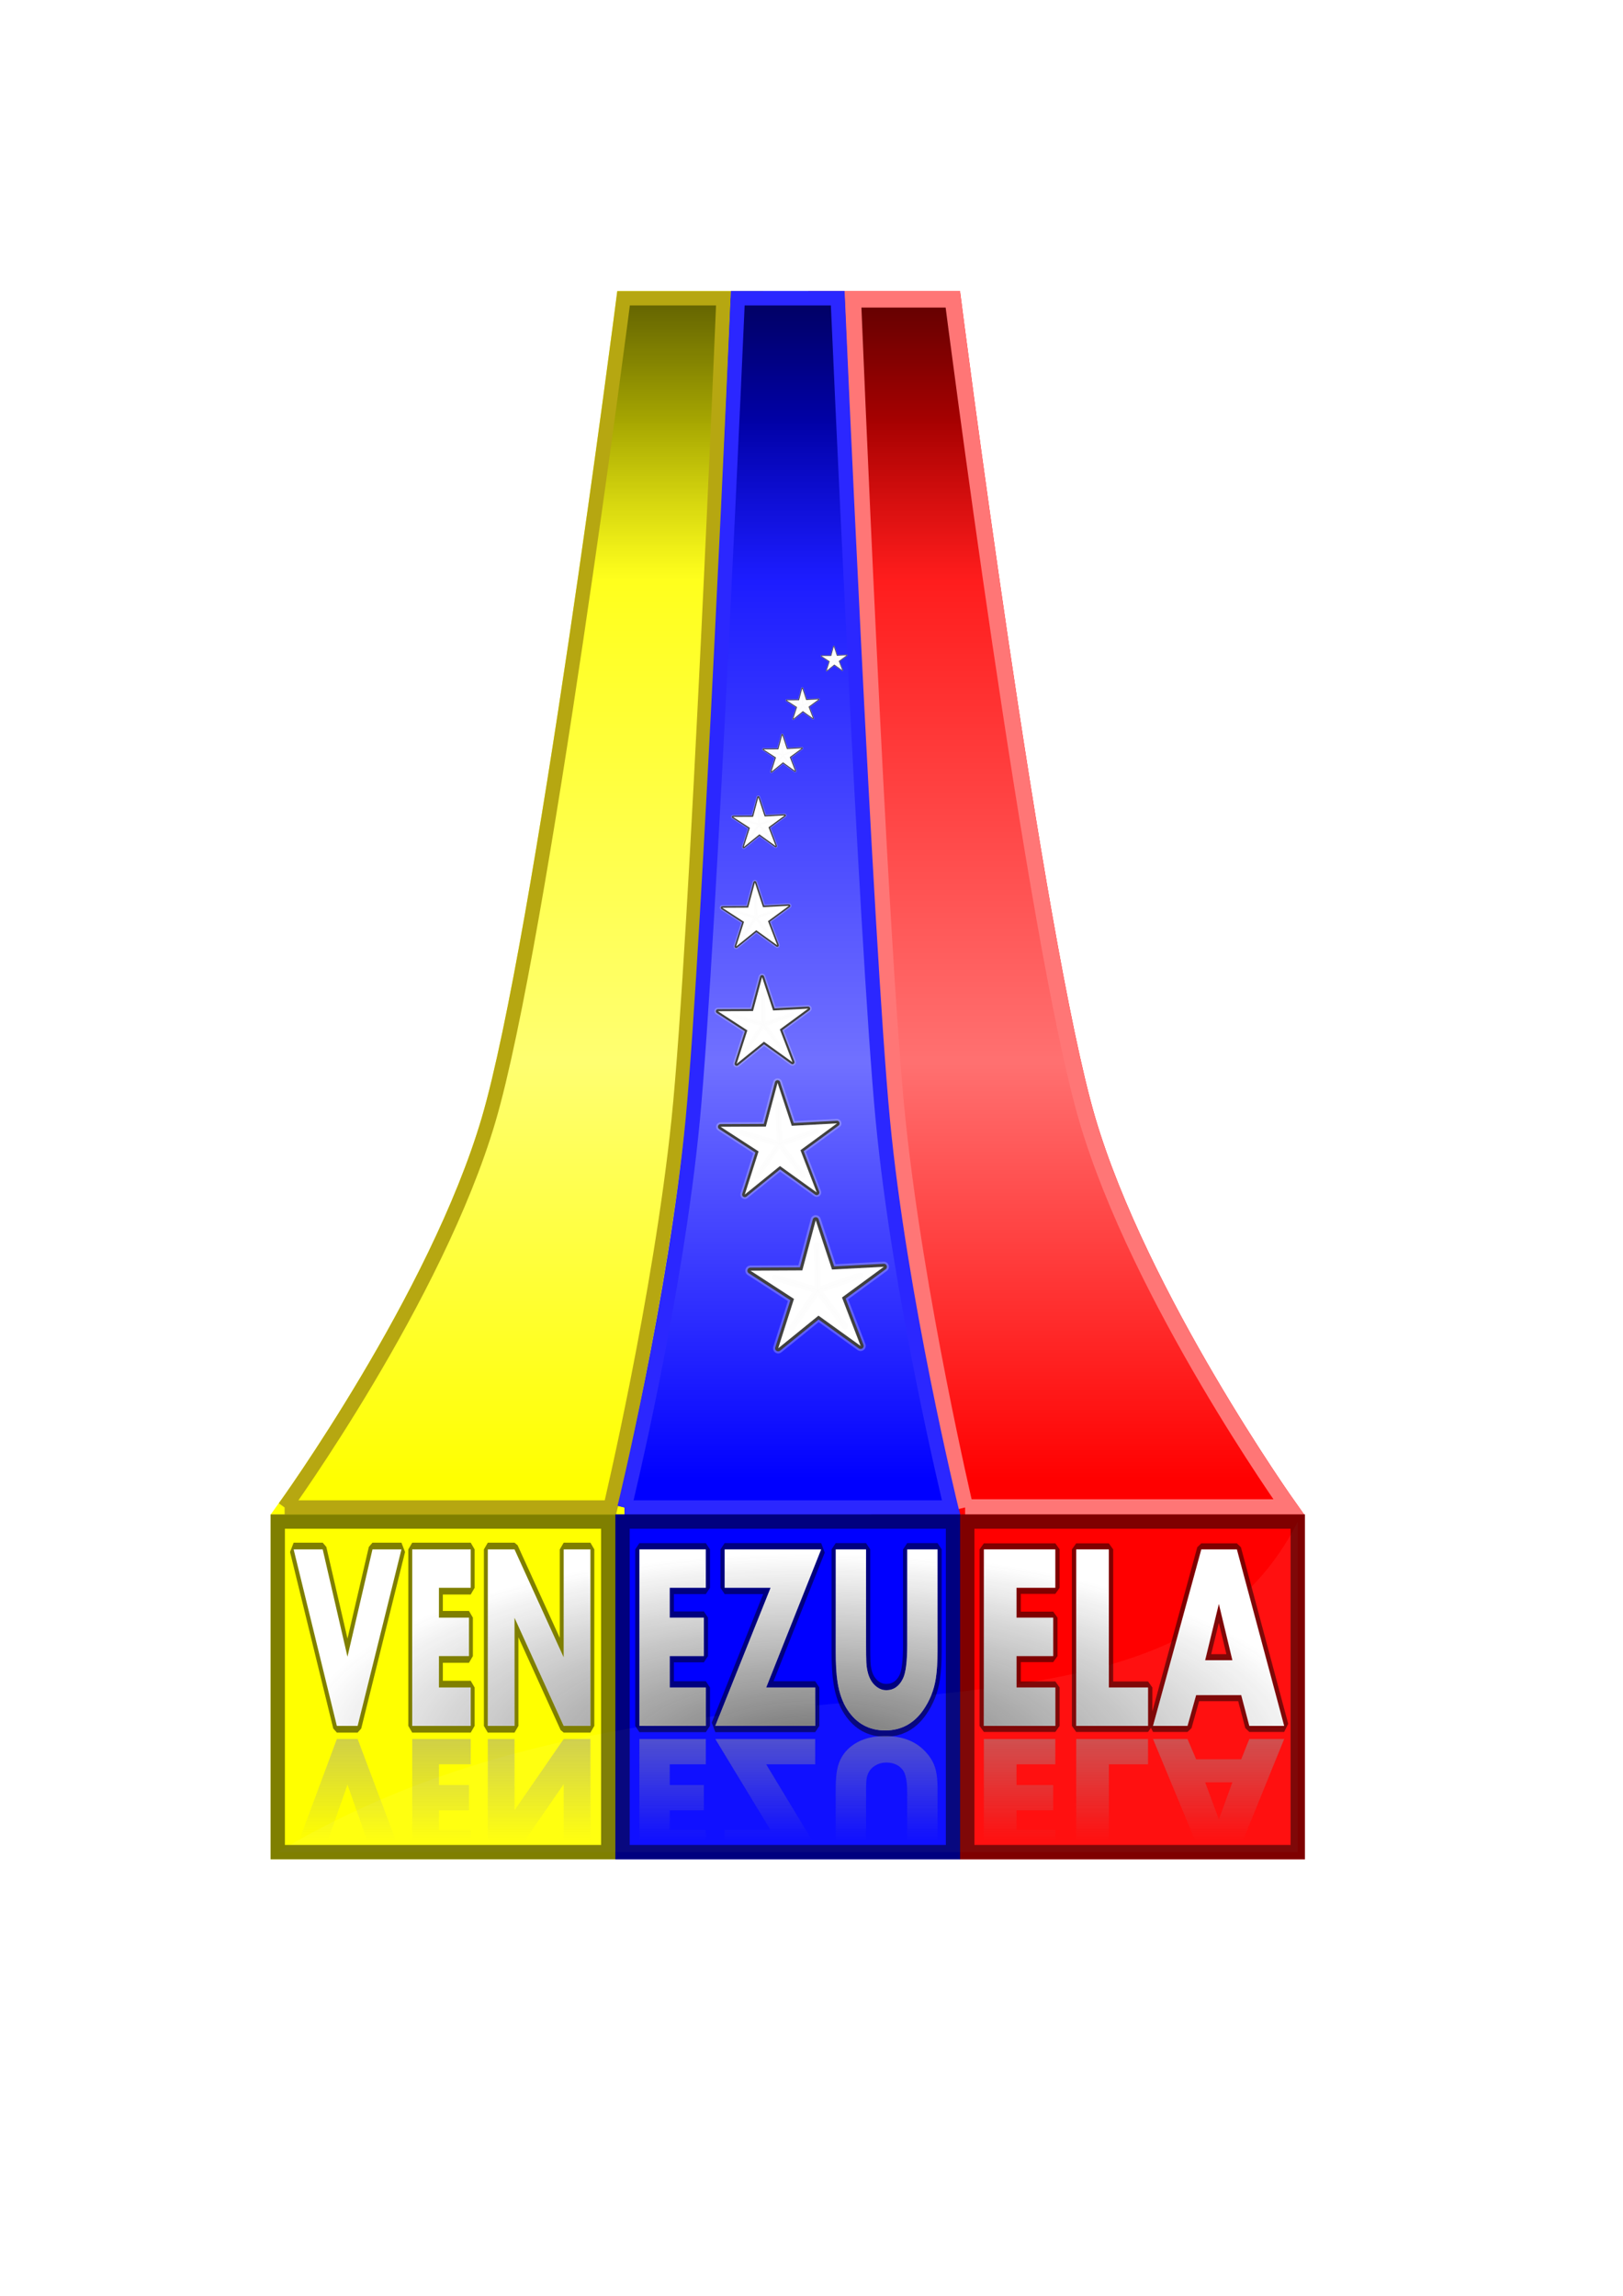 <?xml version="1.0" encoding="UTF-8" standalone="no"?>
<!-- Created with Inkscape (http://www.inkscape.org/) -->

<svg
   xmlns:dc="http://purl.org/dc/elements/1.1/"
   xmlns:cc="http://creativecommons.org/ns#"
   xmlns:rdf="http://www.w3.org/1999/02/22-rdf-syntax-ns#"
   xmlns:svg="http://www.w3.org/2000/svg"
   xmlns="http://www.w3.org/2000/svg"
   xmlns:xlink="http://www.w3.org/1999/xlink"
   xmlns:sodipodi="http://sodipodi.sourceforge.net/DTD/sodipodi-0.dtd"
   xmlns:inkscape="http://www.inkscape.org/namespaces/inkscape"
   width="210mm"
   height="297mm"
   id="svg2"
   version="1.1"
   inkscape:version="0.48.2 r9819"
   sodipodi:docname="0.svg">
  <defs
     id="defs4">
    <linearGradient
       inkscape:collect="always"
       id="linearGradient5883">
      <stop
         style="stop-color:#1a1a1a;stop-opacity:1;"
         offset="0"
         id="stop5885" />
      <stop
         style="stop-color:#1a1a1a;stop-opacity:0;"
         offset="1"
         id="stop5887" />
    </linearGradient>
    <linearGradient
       inkscape:collect="always"
       id="linearGradient5834">
      <stop
         style="stop-color:#000000;stop-opacity:1;"
         offset="0"
         id="stop5836" />
      <stop
         style="stop-color:#000000;stop-opacity:0;"
         offset="1"
         id="stop5838" />
    </linearGradient>
    <linearGradient
       id="linearGradient4233">
      <stop
         style="stop-color:#ffffff;stop-opacity:0.007;"
         offset="0"
         id="stop4235" />
      <stop
         id="stop5675"
         offset="0.604"
         style="stop-color:#ffffff;stop-opacity:1;" />
      <stop
         style="stop-color:#ffffff;stop-opacity:0;"
         offset="1"
         id="stop4237" />
    </linearGradient>
    <linearGradient
       inkscape:collect="always"
       id="linearGradient3957">
      <stop
         style="stop-color:#999999;stop-opacity:1;"
         offset="0"
         id="stop3959" />
      <stop
         style="stop-color:#999999;stop-opacity:0;"
         offset="1"
         id="stop3961" />
    </linearGradient>
    <linearGradient
       inkscape:collect="always"
       id="linearGradient3903">
      <stop
         style="stop-color:#999999;stop-opacity:1;"
         offset="0"
         id="stop3905" />
      <stop
         style="stop-color:#999999;stop-opacity:0;"
         offset="1"
         id="stop3907" />
    </linearGradient>
    <linearGradient
       inkscape:collect="always"
       id="linearGradient3815">
      <stop
         style="stop-color:#ffffff;stop-opacity:1"
         offset="0"
         id="stop3817" />
      <stop
         style="stop-color:#000000;stop-opacity:0;"
         offset="1"
         id="stop3819" />
    </linearGradient>
    <linearGradient
       inkscape:collect="always"
       xlink:href="#linearGradient3815"
       id="linearGradient3823"
       x1="41.261"
       y1="1196.48"
       x2="41.261"
       y2="1135.891"
       gradientUnits="userSpaceOnUse" />
    <linearGradient
       inkscape:collect="always"
       xlink:href="#linearGradient3815"
       id="linearGradient3829"
       gradientUnits="userSpaceOnUse"
       x1="41.261"
       y1="1196.48"
       x2="41.261"
       y2="1135.891" />
    <linearGradient
       inkscape:collect="always"
       xlink:href="#linearGradient3903"
       id="linearGradient3909"
       x1="264.602"
       y1="1068.922"
       x2="264.602"
       y2="1014.651"
       gradientUnits="userSpaceOnUse" />
    <linearGradient
       inkscape:collect="always"
       xlink:href="#linearGradient3903"
       id="linearGradient3911"
       x1="173.254"
       y1="1068.922"
       x2="173.254"
       y2="1014.651"
       gradientUnits="userSpaceOnUse" />
    <linearGradient
       inkscape:collect="always"
       xlink:href="#linearGradient3903"
       id="linearGradient3913"
       x1="97.819"
       y1="1068.922"
       x2="97.819"
       y2="1014.651"
       gradientUnits="userSpaceOnUse" />
    <linearGradient
       inkscape:collect="always"
       xlink:href="#linearGradient3903"
       id="linearGradient3919"
       gradientUnits="userSpaceOnUse"
       x1="264.602"
       y1="1068.922"
       x2="264.602"
       y2="1014.651" />
    <linearGradient
       inkscape:collect="always"
       xlink:href="#linearGradient3903"
       id="linearGradient3925"
       gradientUnits="userSpaceOnUse"
       x1="173.254"
       y1="1068.922"
       x2="173.254"
       y2="1014.651" />
    <linearGradient
       inkscape:collect="always"
       xlink:href="#linearGradient3903"
       id="linearGradient3931"
       gradientUnits="userSpaceOnUse"
       x1="97.819"
       y1="1068.922"
       x2="97.819"
       y2="1014.651" />
    <linearGradient
       inkscape:collect="always"
       xlink:href="#linearGradient3957"
       id="linearGradient3963"
       x1="258.54"
       y1="1065.545"
       x2="258.54"
       y2="1015.415"
       gradientUnits="userSpaceOnUse" />
    <linearGradient
       inkscape:collect="always"
       xlink:href="#linearGradient3957"
       id="linearGradient3965"
       x1="167.917"
       y1="1065.545"
       x2="167.917"
       y2="1015.415"
       gradientUnits="userSpaceOnUse" />
    <linearGradient
       inkscape:collect="always"
       xlink:href="#linearGradient3957"
       id="linearGradient3967"
       x1="92.856"
       y1="1065.545"
       x2="92.856"
       y2="1015.415"
       gradientUnits="userSpaceOnUse" />
    <linearGradient
       inkscape:collect="always"
       xlink:href="#linearGradient4233"
       id="linearGradient4239"
       x1="390.235"
       y1="351.44"
       x2="390.235"
       y2="870.865"
       gradientUnits="userSpaceOnUse"
       gradientTransform="translate(-6,-146)" />
    <filter
       inkscape:collect="always"
       id="filter5714">
      <feGaussianBlur
         inkscape:collect="always"
         stdDeviation="2.323"
         id="feGaussianBlur5716" />
    </filter>
    <filter
       inkscape:collect="always"
       id="filter5722"
       x="-0.118"
       width="1.235"
       y="-0.122"
       height="1.245">
      <feGaussianBlur
         inkscape:collect="always"
         stdDeviation="7.277"
         id="feGaussianBlur5724" />
    </filter>
    <linearGradient
       inkscape:collect="always"
       xlink:href="#linearGradient5834"
       id="linearGradient5840"
       x1="387.898"
       y1="207.958"
       x2="387.898"
       y2="429.42"
       gradientUnits="userSpaceOnUse"
       gradientTransform="translate(-6,-146)" />
    <filter
       inkscape:collect="always"
       id="filter5855">
      <feGaussianBlur
         inkscape:collect="always"
         stdDeviation="3.302"
         id="feGaussianBlur5857" />
    </filter>
    <radialGradient
       inkscape:collect="always"
       xlink:href="#linearGradient5883"
       id="radialGradient5889"
       cx="295.036"
       cy="1188.577"
       fx="295.036"
       fy="1188.577"
       r="38.496"
       gradientTransform="matrix(0.013,-0.773,3.481,0.02,-3867.933,1246.35)"
       gradientUnits="userSpaceOnUse" />
    <radialGradient
       inkscape:collect="always"
       xlink:href="#linearGradient5883"
       id="radialGradient5891"
       cx="200.146"
       cy="1165.628"
       fx="200.146"
       fy="1165.628"
       r="34.053"
       gradientTransform="matrix(0.013,-0.874,3.465,0.023,-3859.982,1190.537)"
       gradientUnits="userSpaceOnUse" />
    <radialGradient
       inkscape:collect="always"
       xlink:href="#linearGradient5883"
       id="radialGradient5893"
       cx="122.957"
       cy="1160.546"
       fx="122.957"
       fy="1160.546"
       r="31.885"
       gradientTransform="matrix(0.013,-0.933,3.44,0.024,-3888.996,1128.715)"
       gradientUnits="userSpaceOnUse" />
    <radialGradient
       inkscape:collect="always"
       xlink:href="#linearGradient5883"
       id="radialGradient3126"
       gradientUnits="userSpaceOnUse"
       gradientTransform="matrix(0.013,-0.933,3.44,0.024,-3888.996,1128.715)"
       cx="122.957"
       cy="1160.546"
       fx="122.957"
       fy="1160.546"
       r="31.885" />
    <radialGradient
       inkscape:collect="always"
       xlink:href="#linearGradient5883"
       id="radialGradient3128"
       gradientUnits="userSpaceOnUse"
       gradientTransform="matrix(0.013,-0.933,3.44,0.024,-3888.996,1128.715)"
       cx="122.957"
       cy="1160.546"
       fx="122.957"
       fy="1160.546"
       r="31.885" />
    <radialGradient
       inkscape:collect="always"
       xlink:href="#linearGradient5883"
       id="radialGradient3130"
       gradientUnits="userSpaceOnUse"
       gradientTransform="matrix(0.013,-0.933,3.44,0.024,-3888.996,1128.715)"
       cx="122.957"
       cy="1160.546"
       fx="122.957"
       fy="1160.546"
       r="31.885" />
    <radialGradient
       inkscape:collect="always"
       xlink:href="#linearGradient5883"
       id="radialGradient3132"
       gradientUnits="userSpaceOnUse"
       gradientTransform="matrix(0.013,-0.874,3.465,0.023,-3859.982,1190.537)"
       cx="200.146"
       cy="1165.628"
       fx="200.146"
       fy="1165.628"
       r="34.053" />
    <radialGradient
       inkscape:collect="always"
       xlink:href="#linearGradient5883"
       id="radialGradient3134"
       gradientUnits="userSpaceOnUse"
       gradientTransform="matrix(0.013,-0.874,3.465,0.023,-3859.982,1190.537)"
       cx="200.146"
       cy="1165.628"
       fx="200.146"
       fy="1165.628"
       r="34.053" />
    <radialGradient
       inkscape:collect="always"
       xlink:href="#linearGradient5883"
       id="radialGradient3136"
       gradientUnits="userSpaceOnUse"
       gradientTransform="matrix(0.013,-0.874,3.465,0.023,-3859.982,1190.537)"
       cx="200.146"
       cy="1165.628"
       fx="200.146"
       fy="1165.628"
       r="34.053" />
    <radialGradient
       inkscape:collect="always"
       xlink:href="#linearGradient5883"
       id="radialGradient3138"
       gradientUnits="userSpaceOnUse"
       gradientTransform="matrix(0.013,-0.773,3.481,0.02,-3867.933,1246.35)"
       cx="295.036"
       cy="1188.577"
       fx="295.036"
       fy="1188.577"
       r="38.496" />
    <radialGradient
       inkscape:collect="always"
       xlink:href="#linearGradient5883"
       id="radialGradient3140"
       gradientUnits="userSpaceOnUse"
       gradientTransform="matrix(0.013,-0.773,3.481,0.02,-3867.933,1246.35)"
       cx="295.036"
       cy="1188.577"
       fx="295.036"
       fy="1188.577"
       r="38.496" />
    <radialGradient
       inkscape:collect="always"
       xlink:href="#linearGradient5883"
       id="radialGradient3142"
       gradientUnits="userSpaceOnUse"
       gradientTransform="matrix(0.013,-0.773,3.481,0.02,-3867.933,1246.35)"
       cx="295.036"
       cy="1188.577"
       fx="295.036"
       fy="1188.577"
       r="38.496" />
    <linearGradient
       inkscape:collect="always"
       xlink:href="#linearGradient3957"
       id="linearGradient3144"
       gradientUnits="userSpaceOnUse"
       x1="92.856"
       y1="1065.545"
       x2="92.856"
       y2="1015.415" />
    <linearGradient
       inkscape:collect="always"
       xlink:href="#linearGradient3957"
       id="linearGradient3146"
       gradientUnits="userSpaceOnUse"
       x1="92.856"
       y1="1065.545"
       x2="92.856"
       y2="1015.415" />
    <linearGradient
       inkscape:collect="always"
       xlink:href="#linearGradient3957"
       id="linearGradient3148"
       gradientUnits="userSpaceOnUse"
       x1="92.856"
       y1="1065.545"
       x2="92.856"
       y2="1015.415" />
    <linearGradient
       inkscape:collect="always"
       xlink:href="#linearGradient3957"
       id="linearGradient3150"
       gradientUnits="userSpaceOnUse"
       x1="167.917"
       y1="1065.545"
       x2="167.917"
       y2="1015.415" />
    <linearGradient
       inkscape:collect="always"
       xlink:href="#linearGradient3957"
       id="linearGradient3152"
       gradientUnits="userSpaceOnUse"
       x1="167.917"
       y1="1065.545"
       x2="167.917"
       y2="1015.415" />
    <linearGradient
       inkscape:collect="always"
       xlink:href="#linearGradient3957"
       id="linearGradient3154"
       gradientUnits="userSpaceOnUse"
       x1="167.917"
       y1="1065.545"
       x2="167.917"
       y2="1015.415" />
    <linearGradient
       inkscape:collect="always"
       xlink:href="#linearGradient3957"
       id="linearGradient3156"
       gradientUnits="userSpaceOnUse"
       x1="258.54"
       y1="1065.545"
       x2="258.54"
       y2="1015.415" />
    <linearGradient
       inkscape:collect="always"
       xlink:href="#linearGradient3957"
       id="linearGradient3158"
       gradientUnits="userSpaceOnUse"
       x1="258.54"
       y1="1065.545"
       x2="258.54"
       y2="1015.415" />
    <linearGradient
       inkscape:collect="always"
       xlink:href="#linearGradient3957"
       id="linearGradient3160"
       gradientUnits="userSpaceOnUse"
       x1="258.54"
       y1="1065.545"
       x2="258.54"
       y2="1015.415" />
  </defs>
  <sodipodi:namedview
     id="base"
     pagecolor="#ffffff"
     bordercolor="#666666"
     borderopacity="1.0"
     inkscape:pageopacity="0.0"
     inkscape:pageshadow="2"
     inkscape:zoom="0.56844806"
     inkscape:cx="254.38179"
     inkscape:cy="604.38318"
     inkscape:document-units="px"
     inkscape:current-layer="layer1"
     showgrid="false"
     inkscape:window-width="1920"
     inkscape:window-height="1018"
     inkscape:window-x="-8"
     inkscape:window-y="-8"
     inkscape:window-maximized="1">
    <inkscape:grid
       type="xygrid"
       id="grid3912" />
  </sodipodi:namedview>
  <g
     style="display:inline"
     id="g3819"
     inkscape:groupmode="layer"
     inkscape:label="Bandera"
     sodipodi:insensitive="true">
    <path
       style="fill:#ffff00;fill-opacity:1;fill-rule:evenodd;stroke:#ffff00;stroke-width:7;stroke-linecap:square;stroke-linejoin:miter;stroke-miterlimit:4;stroke-opacity:1"
       d="m 139.182,737.068 79.484,0 117.84,0 c 0,0 24.366,-102.599 33.379,-189.608 9.013,-87.009 -0.073,-401.608 -0.073,-401.608 l -40.434,0 -24.434,0 c 0,0 -40.385,314.599 -65.992,401.608 -25.607,87.009 -99.769,189.608 -99.769,189.608 z"
       inkscape:connector-curvature="0"
       sodipodi:nodetypes="ccccccccc"
       id="rect3821" />
    <path
       style="fill:#ff0000;fill-opacity:1;fill-rule:evenodd;stroke:#ff0000;stroke-width:8;stroke-linecap:square;stroke-linejoin:miter;stroke-miterlimit:4;stroke-opacity:1;stroke-dasharray:none"
       d="m 425.969,737.068 125.84,0 78.593,0 c 0,0 -73.051,-102.599 -98.659,-189.608 -25.607,-87.009 -65.781,-401.089 -65.781,-401.089 l -24.434,0 -42.434,0 c 0,0 -15.297,314.08 -6.284,401.089 9.013,87.009 33.16,189.608 33.16,189.608 z"
       inkscape:connector-curvature="0"
       sodipodi:nodetypes="ccccccccc"
       id="rect3825" />
    <path
       style="fill:#0000ff;fill-opacity:1;fill-rule:evenodd;stroke:#0000ff;stroke-width:7;stroke-linecap:square;stroke-linejoin:miter;stroke-miterlimit:4;stroke-opacity:1"
       d="m 305.4,737.068 79.84,0 79.84,0 c 0,0 -25.077,-102.599 -33.374,-189.608 -8.297,-87.009 -22.034,-401.608 -22.034,-401.608 l -24.434,0 -24.434,0 c 0,0 -13.735,314.599 -22.032,401.608 -8.297,87.009 -33.372,189.608 -33.372,189.608 z"
       inkscape:connector-curvature="0"
       sodipodi:nodetypes="ccccccccc"
       id="rect3823" />
    <path
       style="fill:url(#linearGradient5840);fill-opacity:1;fill-rule:evenodd;stroke:none"
       d="m 304.938,145.844 c 0,0 -40.393,314.616 -66,401.625 -25.607,87.009 -99.75,189.594 -99.75,189.594 l 79.469,0 86.75,0 31.094,0 48.75,0 40.719,0 39.125,0 86.719,0 78.594,0 c 0,0 -73.049,-102.585 -98.656,-189.594 C 506.143,460.46 465.969,146.375 465.969,146.375 l -24.438,0 -31.812,0 c -1.9e-4,-0.004 -0.031,-0.531 -0.031,-0.531 l -24.438,0 -15.438,0 -9,0 -31.438,0 -24.438,0 z"
       id="path5827"
       inkscape:connector-curvature="0" />
    <path
       style="opacity:0.441;fill:url(#linearGradient4239);fill-opacity:1;fill-rule:evenodd;stroke:none"
       d="m 304.938,145.844 c 0,0 -40.393,314.616 -66,401.625 -25.607,87.009 -99.75,189.594 -99.75,189.594 l 79.469,0 86.75,0 31.094,0 48.75,0 40.719,0 39.125,0 86.719,0 78.594,0 c 0,0 -73.049,-102.585 -98.656,-189.594 C 506.143,460.46 465.969,146.375 465.969,146.375 l -24.438,0 -31.812,0 c -1.9e-4,-0.004 -0.031,-0.531 -0.031,-0.531 l -24.438,0 -15.438,0 -9,0 -31.438,0 -24.438,0 z"
       id="path4221"
       inkscape:connector-curvature="0" />
    <path
       id="path3760"
       sodipodi:nodetypes="ccccccccc"
       inkscape:connector-curvature="0"
       d="m 471.969,737.068 79.84,0 78.593,0 c 0,0 -73.051,-102.599 -98.659,-189.608 -25.607,-87.009 -65.781,-401.089 -65.781,-401.089 l -24.434,0 -24.434,0 c 0,0 12.703,314.08 21.716,401.089 9.013,87.009 33.16,189.608 33.16,189.608 z"
       style="fill:none;stroke:#ff7676;stroke-width:8;stroke-linecap:square;stroke-linejoin:miter;stroke-miterlimit:4;stroke-opacity:1;stroke-dasharray:none" />
    <path
       id="path3762"
       sodipodi:nodetypes="ccccccccc"
       inkscape:connector-curvature="0"
       d="m 305.4,737.068 79.84,0 79.84,0 c 0,0 -25.077,-102.599 -33.374,-189.608 -8.297,-87.009 -22.034,-401.608 -22.034,-401.608 l -24.434,0 -24.434,0 c 0,0 -13.735,314.599 -22.032,401.608 -8.297,87.009 -33.372,189.608 -33.372,189.608 z"
       style="fill:none;stroke:#0000ff;stroke-width:0;stroke-linecap:square;stroke-linejoin:miter;stroke-miterlimit:4;stroke-opacity:1;stroke-dasharray:none" />
    <path
       id="path3766"
       sodipodi:nodetypes="ccccccccc"
       inkscape:connector-curvature="0"
       d="m 139.182,737.068 79.484,0 79.84,0 c 0,0 24.366,-102.599 33.379,-189.608 9.013,-87.009 21.927,-401.608 21.927,-401.608 l -24.434,0 -24.434,0 c 0,0 -40.385,314.599 -65.992,401.608 -25.607,87.009 -99.769,189.608 -99.769,189.608 z"
       style="fill:none;stroke:#b6a711;stroke-width:7;stroke-linecap:square;stroke-linejoin:miter;stroke-miterlimit:4;stroke-opacity:1;stroke-dasharray:none" />
    <path
       id="path3764"
       sodipodi:nodetypes="ccccccccc"
       inkscape:connector-curvature="0"
       d="m 305.4,737.068 79.84,0 79.84,0 c 0,0 -25.077,-102.599 -33.374,-189.608 -8.297,-87.009 -22.034,-401.608 -22.034,-401.608 l -24.434,0 -24.434,0 c 0,0 -13.735,314.599 -22.032,401.608 -8.297,87.009 -33.372,189.608 -33.372,189.608 z"
       style="fill:none;stroke:#2b27ff;stroke-width:7;stroke-linecap:square;stroke-linejoin:miter;stroke-miterlimit:4;stroke-opacity:1;stroke-dasharray:none" />
    <path
       style="fill:none;stroke:#0000ff;stroke-width:0;stroke-linecap:square;stroke-linejoin:miter;stroke-miterlimit:4;stroke-opacity:1;stroke-dasharray:none"
       d="m 305.4,737.068 79.84,0 79.84,0 c 0,0 -25.077,-102.599 -33.374,-189.608 -8.297,-87.009 -22.034,-401.608 -22.034,-401.608 l -24.434,0 -24.434,0 c 0,0 -13.735,314.599 -22.032,401.608 -8.297,87.009 -33.372,189.608 -33.372,189.608 z"
       inkscape:connector-curvature="0"
       sodipodi:nodetypes="ccccccccc"
       id="path4214" />
  </g>
  <g
     inkscape:label="Tricolor"
     inkscape:groupmode="layer"
     id="layer1"
     style="display:inline"
     sodipodi:insensitive="true">
    <rect
       style="fill:#ffff00;fill-opacity:1;fill-rule:evenodd;stroke:#ffff00;stroke-width:7;stroke-linecap:square;stroke-miterlimit:4;stroke-opacity:1;stroke-dasharray:none"
       id="rect2985"
       width="161.624"
       height="161.624"
       x="135.825"
       y="743.964" />
    <rect
       y="743.964"
       x="304.428"
       height="161.624"
       width="161.624"
       id="rect3755"
       style="fill:#0000ff;fill-opacity:1;fill-rule:evenodd;stroke:#0000ff;stroke-width:7;stroke-linecap:square;stroke-miterlimit:4;stroke-opacity:1;stroke-dasharray:none" />
    <rect
       style="fill:#ff0000;fill-opacity:1;fill-rule:evenodd;stroke:#ff0000;stroke-width:7;stroke-linecap:square;stroke-miterlimit:4;stroke-opacity:1;stroke-dasharray:none"
       id="rect3757"
       width="161.624"
       height="161.624"
       x="473.025"
       y="743.964" />
    <path
       style="opacity:0.25;fill:#ffffff;fill-opacity:1;fill-rule:evenodd;stroke:none;filter:url(#filter5855)"
       d="m 135.812,905.594 149.719,0 11.906,0 175.594,0 35.25,0 126.375,0 0,-161.625 C 566.252,879.967 337.678,785.028 135.812,905.594 z"
       id="rect5842"
       inkscape:connector-curvature="0"
       sodipodi:nodetypes="cccccccc" />
    <rect
       y="743.964"
       x="135.825"
       height="161.624"
       width="161.624"
       id="rect3759"
       style="opacity:0.5;fill:none;stroke:#000000;stroke-width:7;stroke-linecap:square;stroke-miterlimit:4;stroke-opacity:1;stroke-dasharray:none" />
    <rect
       style="opacity:0.5;fill:none;stroke:#000000;stroke-width:7;stroke-linecap:square;stroke-miterlimit:4;stroke-opacity:1;stroke-dasharray:none"
       id="rect3761"
       width="161.624"
       height="161.624"
       x="304.428"
       y="743.964" />
    <rect
       y="743.964"
       x="473.025"
       height="161.624"
       width="161.624"
       id="rect3763"
       style="opacity:0.5;fill:none;stroke:#000000;stroke-width:7;stroke-linecap:square;stroke-miterlimit:4;stroke-opacity:1;stroke-dasharray:none" />
    <rect
       style="opacity:0.5;fill:none;stroke:none"
       id="rect5848"
       width="161.624"
       height="161.624"
       x="135.825"
       y="743.964" />
    <rect
       y="743.964"
       x="304.428"
       height="161.624"
       width="161.624"
       id="rect5850"
       style="opacity:0.5;fill:none;stroke:none" />
    <rect
       style="opacity:0.5;fill:none;stroke:none"
       id="rect5852"
       width="161.624"
       height="161.624"
       x="473.025"
       y="743.964" />
  </g>
  <g
     inkscape:groupmode="layer"
     id="layer2"
     inkscape:label="Texto"
     style="display:inline"
     sodipodi:insensitive="true">
    <g
       transform="matrix(2.141,0,0,3.237,11.578,-2518.369)"
       style="font-size:40px;font-style:normal;font-weight:normal;line-height:125%;letter-spacing:0px;word-spacing:0px;opacity:0.5;fill:none;stroke:#000000;stroke-width:1.899;stroke-linejoin:bevel;stroke-miterlimit:4;stroke-opacity:1;font-family:Sans"
       id="flowRoot4175">
      <path
         d="m 155.812,1038.688 -15.176,0 0,-26.66 15.176,0 0,5.801 -8.242,0 0,4.512 7.793,0 0,5.801 -7.793,0 0,4.746 8.242,0 z"
         style="font-variant:normal;font-weight:bold;font-stretch:normal;text-align:start;writing-mode:lr-tb;text-anchor:start;stroke:#000000;font-family:Aharoni;-inkscape-font-specification:Aharoni Bold"
         id="path5973"
         inkscape:connector-curvature="0" />
      <path
         d="m 182.16,1012.027 -12.559,20.859 11.191,0 0,5.801 -22.812,0 12.617,-20.859 -10.488,0 0,-5.801 z"
         style="font-variant:normal;font-weight:bold;font-stretch:normal;text-align:start;writing-mode:lr-tb;text-anchor:start;stroke:#000000;font-family:Aharoni;-inkscape-font-specification:Aharoni Bold"
         id="path5975"
         inkscape:connector-curvature="0" />
      <path
         d="m 208.742,1027.398 c -3e-5,1.602 -0.13,2.969 -0.391,4.102 -0.404,1.758 -1.367,3.359 -2.891,4.805 -2.161,2.044 -5.052,3.066 -8.672,3.066 -3.685,0 -6.563,-1.042 -8.633,-3.125 -1.094,-1.094 -1.842,-2.467 -2.246,-4.121 -0.286,-1.172 -0.43,-2.747 -0.43,-4.727 l 0,-15.371 6.934,0 0,14.434 c -1e-5,1.159 0.019,2.025 0.059,2.598 0.13,1.81 0.957,3.073 2.48,3.789 0.625,0.299 1.315,0.449 2.07,0.449 1.693,0 2.969,-0.593 3.828,-1.777 0.638,-0.872 0.957,-2.559 0.957,-5.059 l 0,-14.434 6.934,0 z"
         style="font-variant:normal;font-weight:bold;font-stretch:normal;text-align:start;writing-mode:lr-tb;text-anchor:start;stroke:#000000;font-family:Aharoni;-inkscape-font-specification:Aharoni Bold"
         id="path5977"
         inkscape:connector-curvature="0" />
    </g>
    <g
       transform="matrix(2.303,0,0,3.237,157.253,-2518.369)"
       style="font-size:40px;font-style:normal;font-weight:normal;line-height:125%;letter-spacing:0px;word-spacing:0px;opacity:0.5;fill:none;stroke:#000000;stroke-width:1.831;stroke-linejoin:bevel;stroke-miterlimit:4;stroke-opacity:1;font-family:Sans"
       id="flowRoot4183">
      <path
         d="m 155.812,1038.688 -15.176,0 0,-26.66 15.176,0 0,5.801 -8.242,0 0,4.512 7.793,0 0,5.801 -7.793,0 0,4.746 8.242,0 z"
         style="font-variant:normal;font-weight:bold;font-stretch:normal;text-align:start;writing-mode:lr-tb;text-anchor:start;stroke:#000000;font-family:Aharoni;-inkscape-font-specification:Aharoni Bold"
         id="path5966"
         inkscape:connector-curvature="0" />
      <path
         d="m 175.5,1038.688 -15.254,0 0,-26.66 6.934,0 0,20.859 8.32,0 z"
         style="font-variant:normal;font-weight:bold;font-stretch:normal;text-align:start;writing-mode:lr-tb;text-anchor:start;stroke:#000000;font-family:Aharoni;-inkscape-font-specification:Aharoni Bold"
         id="path5968"
         inkscape:connector-curvature="0" />
      <path
         d="m 204.406,1038.688 -7.402,0 -1.719,-4.648 -9.57,0 -1.836,4.648 -7.324,0 10.254,-26.66 7.559,0 z m -10.996,-9.922 -2.871,-8.496 -2.91,8.496 z"
         style="font-variant:normal;font-weight:bold;font-stretch:normal;text-align:start;writing-mode:lr-tb;text-anchor:start;stroke:#000000;font-family:Aharoni;-inkscape-font-specification:Aharoni Bold"
         id="path5970"
         inkscape:connector-curvature="0" />
    </g>
    <g
       transform="matrix(1.885,0,0,3.237,-116.234,-2518.369)"
       style="font-size:40px;font-style:normal;font-weight:normal;line-height:125%;letter-spacing:0px;word-spacing:0px;opacity:0.5;fill:none;stroke:#000000;stroke-width:2.024;stroke-linejoin:bevel;stroke-miterlimit:4;stroke-opacity:1;font-family:Sans"
       id="flowRoot4167">
      <path
         d="m 165.812,1012.027 -11.367,26.66 -5.391,0 -11.211,-26.66 7.539,0 6.426,16.211 6.484,-16.211 z"
         style="font-variant:normal;font-weight:bold;font-stretch:normal;text-align:start;writing-mode:lr-tb;text-anchor:start;stroke:#000000;font-family:Aharoni;-inkscape-font-specification:Aharoni Bold"
         id="path5959"
         inkscape:connector-curvature="0" />
      <path
         d="m 183.781,1038.688 -15.176,0 0,-26.66 15.176,0 0,5.801 -8.242,0 0,4.512 7.793,0 0,5.801 -7.793,0 0,4.746 8.242,0 z"
         style="font-variant:normal;font-weight:bold;font-stretch:normal;text-align:start;writing-mode:lr-tb;text-anchor:start;stroke:#000000;font-family:Aharoni;-inkscape-font-specification:Aharoni Bold"
         id="path5961"
         inkscape:connector-curvature="0" />
      <path
         d="m 214.836,1038.688 -6.934,0 -12.754,-16.328 0,16.328 -6.934,0 0,-26.66 6.934,0 12.754,16.309 0,-16.309 6.934,0 z"
         style="font-variant:normal;font-weight:bold;font-stretch:normal;text-align:start;writing-mode:lr-tb;text-anchor:start;stroke:#000000;font-family:Aharoni;-inkscape-font-specification:Aharoni Bold"
         id="path5963"
         inkscape:connector-curvature="0" />
    </g>
    <g
       transform="matrix(1.885,0,0,3.237,-116.234,-2518.369)"
       style="font-size:40px;font-style:normal;font-weight:normal;line-height:125%;letter-spacing:0px;word-spacing:0px;fill:#ffffff;fill-opacity:1;stroke:none;font-family:Sans"
       id="flowRoot3855">
      <path
         d="m 165.812,1012.027 -11.367,26.66 -5.391,0 -11.211,-26.66 7.539,0 6.426,16.211 6.484,-16.211 z"
         style="font-variant:normal;font-weight:bold;font-stretch:normal;text-align:start;writing-mode:lr-tb;text-anchor:start;fill:#ffffff;font-family:Aharoni;-inkscape-font-specification:Aharoni Bold"
         id="path5952"
         inkscape:connector-curvature="0" />
      <path
         d="m 183.781,1038.688 -15.176,0 0,-26.66 15.176,0 0,5.801 -8.242,0 0,4.512 7.793,0 0,5.801 -7.793,0 0,4.746 8.242,0 z"
         style="font-variant:normal;font-weight:bold;font-stretch:normal;text-align:start;writing-mode:lr-tb;text-anchor:start;fill:#ffffff;font-family:Aharoni;-inkscape-font-specification:Aharoni Bold"
         id="path5954"
         inkscape:connector-curvature="0" />
      <path
         d="m 214.836,1038.688 -6.934,0 -12.754,-16.328 0,16.328 -6.934,0 0,-26.66 6.934,0 12.754,16.309 0,-16.309 6.934,0 z"
         style="font-variant:normal;font-weight:bold;font-stretch:normal;text-align:start;writing-mode:lr-tb;text-anchor:start;fill:#ffffff;font-family:Aharoni;-inkscape-font-specification:Aharoni Bold"
         id="path5956"
         inkscape:connector-curvature="0" />
    </g>
    <g
       transform="matrix(2.141,0,0,3.237,11.578,-2518.369)"
       style="font-size:40px;font-style:normal;font-weight:normal;line-height:125%;letter-spacing:0px;word-spacing:0px;fill:#ffffff;fill-opacity:1;stroke:none;font-family:Sans"
       id="flowRoot3863">
      <path
         d="m 155.812,1038.688 -15.176,0 0,-26.66 15.176,0 0,5.801 -8.242,0 0,4.512 7.793,0 0,5.801 -7.793,0 0,4.746 8.242,0 z"
         style="font-variant:normal;font-weight:bold;font-stretch:normal;text-align:start;writing-mode:lr-tb;text-anchor:start;fill:#ffffff;font-family:Aharoni;-inkscape-font-specification:Aharoni Bold"
         id="path5945"
         inkscape:connector-curvature="0" />
      <path
         d="m 182.16,1012.027 -12.559,20.859 11.191,0 0,5.801 -22.812,0 12.617,-20.859 -10.488,0 0,-5.801 z"
         style="font-variant:normal;font-weight:bold;font-stretch:normal;text-align:start;writing-mode:lr-tb;text-anchor:start;fill:#ffffff;font-family:Aharoni;-inkscape-font-specification:Aharoni Bold"
         id="path5947"
         inkscape:connector-curvature="0" />
      <path
         d="m 208.742,1027.398 c -3e-5,1.602 -0.13,2.969 -0.391,4.102 -0.404,1.758 -1.367,3.359 -2.891,4.805 -2.161,2.044 -5.052,3.066 -8.672,3.066 -3.685,0 -6.563,-1.042 -8.633,-3.125 -1.094,-1.094 -1.842,-2.467 -2.246,-4.121 -0.286,-1.172 -0.43,-2.747 -0.43,-4.727 l 0,-15.371 6.934,0 0,14.434 c -1e-5,1.159 0.019,2.025 0.059,2.598 0.13,1.81 0.957,3.073 2.48,3.789 0.625,0.299 1.315,0.449 2.07,0.449 1.693,0 2.969,-0.593 3.828,-1.777 0.638,-0.872 0.957,-2.559 0.957,-5.059 l 0,-14.434 6.934,0 z"
         style="font-variant:normal;font-weight:bold;font-stretch:normal;text-align:start;writing-mode:lr-tb;text-anchor:start;fill:#ffffff;font-family:Aharoni;-inkscape-font-specification:Aharoni Bold"
         id="path5949"
         inkscape:connector-curvature="0" />
    </g>
    <g
       transform="matrix(2.303,0,0,3.237,157.253,-2518.369)"
       style="font-size:40px;font-style:normal;font-weight:normal;line-height:125%;letter-spacing:0px;word-spacing:0px;fill:#ffffff;fill-opacity:1;stroke:none;font-family:Sans"
       id="flowRoot3871">
      <path
         d="m 155.812,1038.688 -15.176,0 0,-26.66 15.176,0 0,5.801 -8.242,0 0,4.512 7.793,0 0,5.801 -7.793,0 0,4.746 8.242,0 z"
         style="font-variant:normal;font-weight:bold;font-stretch:normal;text-align:start;writing-mode:lr-tb;text-anchor:start;fill:#ffffff;font-family:Aharoni;-inkscape-font-specification:Aharoni Bold"
         id="path5938"
         inkscape:connector-curvature="0" />
      <path
         d="m 175.5,1038.688 -15.254,0 0,-26.66 6.934,0 0,20.859 8.32,0 z"
         style="font-variant:normal;font-weight:bold;font-stretch:normal;text-align:start;writing-mode:lr-tb;text-anchor:start;fill:#ffffff;font-family:Aharoni;-inkscape-font-specification:Aharoni Bold"
         id="path5940"
         inkscape:connector-curvature="0" />
      <path
         d="m 204.406,1038.688 -7.402,0 -1.719,-4.648 -9.57,0 -1.836,4.648 -7.324,0 10.254,-26.66 7.559,0 z m -10.996,-9.922 -2.871,-8.496 -2.91,8.496 z"
         style="font-variant:normal;font-weight:bold;font-stretch:normal;text-align:start;writing-mode:lr-tb;text-anchor:start;fill:#ffffff;font-family:Aharoni;-inkscape-font-specification:Aharoni Bold"
         id="path5942"
         inkscape:connector-curvature="0" />
    </g>
    <g
       transform="matrix(1.885,0,0,-2.134,-116.234,3066.842)"
       style="font-size:40px;font-style:normal;font-weight:normal;line-height:125%;letter-spacing:0px;word-spacing:0px;fill:url(#linearGradient3963);fill-opacity:1;stroke:none;font-family:Sans"
       id="flowRoot3933">
      <path
         d="m 165.812,1012.027 -11.367,26.66 -5.391,0 -11.211,-26.66 7.539,0 6.426,16.211 6.484,-16.211 z"
         style="font-variant:normal;font-weight:bold;font-stretch:normal;text-align:start;writing-mode:lr-tb;text-anchor:start;fill:url(#linearGradient3156);font-family:Aharoni;-inkscape-font-specification:Aharoni Bold"
         id="path5931"
         inkscape:connector-curvature="0" />
      <path
         d="m 183.781,1038.688 -15.176,0 0,-26.66 15.176,0 0,5.801 -8.242,0 0,4.512 7.793,0 0,5.801 -7.793,0 0,4.746 8.242,0 z"
         style="font-variant:normal;font-weight:bold;font-stretch:normal;text-align:start;writing-mode:lr-tb;text-anchor:start;fill:url(#linearGradient3158);font-family:Aharoni;-inkscape-font-specification:Aharoni Bold"
         id="path5933"
         inkscape:connector-curvature="0" />
      <path
         d="m 214.836,1038.688 -6.934,0 -12.754,-16.328 0,16.328 -6.934,0 0,-26.66 6.934,0 12.754,16.309 0,-16.309 6.934,0 z"
         style="font-variant:normal;font-weight:bold;font-stretch:normal;text-align:start;writing-mode:lr-tb;text-anchor:start;fill:url(#linearGradient3160);font-family:Aharoni;-inkscape-font-specification:Aharoni Bold"
         id="path5935"
         inkscape:connector-curvature="0" />
    </g>
    <g
       transform="matrix(2.141,0,0,-2.134,11.578,3066.842)"
       style="font-size:40px;font-style:normal;font-weight:normal;line-height:125%;letter-spacing:0px;word-spacing:0px;fill:url(#linearGradient3965);fill-opacity:1;stroke:none;font-family:Sans"
       id="flowRoot3941">
      <path
         d="m 155.812,1038.688 -15.176,0 0,-26.66 15.176,0 0,5.801 -8.242,0 0,4.512 7.793,0 0,5.801 -7.793,0 0,4.746 8.242,0 z"
         style="font-variant:normal;font-weight:bold;font-stretch:normal;text-align:start;writing-mode:lr-tb;text-anchor:start;fill:url(#linearGradient3150);font-family:Aharoni;-inkscape-font-specification:Aharoni Bold"
         id="path5924"
         inkscape:connector-curvature="0" />
      <path
         d="m 182.16,1012.027 -12.559,20.859 11.191,0 0,5.801 -22.812,0 12.617,-20.859 -10.488,0 0,-5.801 z"
         style="font-variant:normal;font-weight:bold;font-stretch:normal;text-align:start;writing-mode:lr-tb;text-anchor:start;fill:url(#linearGradient3152);font-family:Aharoni;-inkscape-font-specification:Aharoni Bold"
         id="path5926"
         inkscape:connector-curvature="0" />
      <path
         d="m 208.742,1027.398 c -3e-5,1.602 -0.13,2.969 -0.391,4.102 -0.404,1.758 -1.367,3.359 -2.891,4.805 -2.161,2.044 -5.052,3.066 -8.672,3.066 -3.685,0 -6.563,-1.042 -8.633,-3.125 -1.094,-1.094 -1.842,-2.467 -2.246,-4.121 -0.286,-1.172 -0.43,-2.747 -0.43,-4.727 l 0,-15.371 6.934,0 0,14.434 c -1e-5,1.159 0.019,2.025 0.059,2.598 0.13,1.81 0.957,3.073 2.48,3.789 0.625,0.299 1.315,0.449 2.07,0.449 1.693,0 2.969,-0.593 3.828,-1.777 0.638,-0.872 0.957,-2.559 0.957,-5.059 l 0,-14.434 6.934,0 z"
         style="font-variant:normal;font-weight:bold;font-stretch:normal;text-align:start;writing-mode:lr-tb;text-anchor:start;fill:url(#linearGradient3154);font-family:Aharoni;-inkscape-font-specification:Aharoni Bold"
         id="path5928"
         inkscape:connector-curvature="0" />
    </g>
    <g
       transform="matrix(2.303,0,0,-2.134,157.253,3066.842)"
       style="font-size:40px;font-style:normal;font-weight:normal;line-height:125%;letter-spacing:0px;word-spacing:0px;fill:url(#linearGradient3967);fill-opacity:1;stroke:none;font-family:Sans"
       id="flowRoot3949">
      <path
         d="m 155.812,1038.688 -15.176,0 0,-26.66 15.176,0 0,5.801 -8.242,0 0,4.512 7.793,0 0,5.801 -7.793,0 0,4.746 8.242,0 z"
         style="font-variant:normal;font-weight:bold;font-stretch:normal;text-align:start;writing-mode:lr-tb;text-anchor:start;fill:url(#linearGradient3144);font-family:Aharoni;-inkscape-font-specification:Aharoni Bold"
         id="path5917"
         inkscape:connector-curvature="0" />
      <path
         d="m 175.5,1038.688 -15.254,0 0,-26.66 6.934,0 0,20.859 8.32,0 z"
         style="font-variant:normal;font-weight:bold;font-stretch:normal;text-align:start;writing-mode:lr-tb;text-anchor:start;fill:url(#linearGradient3146);font-family:Aharoni;-inkscape-font-specification:Aharoni Bold"
         id="path5919"
         inkscape:connector-curvature="0" />
      <path
         d="m 204.406,1038.688 -7.402,0 -1.719,-4.648 -9.57,0 -1.836,4.648 -7.324,0 10.254,-26.66 7.559,0 z m -10.996,-9.922 -2.871,-8.496 -2.91,8.496 z"
         style="font-variant:normal;font-weight:bold;font-stretch:normal;text-align:start;writing-mode:lr-tb;text-anchor:start;fill:url(#linearGradient3148);font-family:Aharoni;-inkscape-font-specification:Aharoni Bold"
         id="path5921"
         inkscape:connector-curvature="0" />
    </g>
    <g
       transform="matrix(1.885,0,0,3.237,-116.234,-2518.369)"
       style="font-size:40px;font-style:normal;font-weight:normal;line-height:125%;letter-spacing:0px;word-spacing:0px;opacity:0.629;fill:url(#radialGradient5889);fill-opacity:1;stroke:none;font-family:Sans"
       id="flowRoot5859">
      <path
         d="m 165.812,1012.027 -11.367,26.66 -5.391,0 -11.211,-26.66 7.539,0 6.426,16.211 6.484,-16.211 z"
         style="font-variant:normal;font-weight:bold;font-stretch:normal;text-align:start;writing-mode:lr-tb;text-anchor:start;fill:url(#radialGradient3138);font-family:Aharoni;-inkscape-font-specification:Aharoni Bold"
         id="path5910"
         inkscape:connector-curvature="0" />
      <path
         d="m 183.781,1038.688 -15.176,0 0,-26.66 15.176,0 0,5.801 -8.242,0 0,4.512 7.793,0 0,5.801 -7.793,0 0,4.746 8.242,0 z"
         style="font-variant:normal;font-weight:bold;font-stretch:normal;text-align:start;writing-mode:lr-tb;text-anchor:start;fill:url(#radialGradient3140);font-family:Aharoni;-inkscape-font-specification:Aharoni Bold"
         id="path5912"
         inkscape:connector-curvature="0" />
      <path
         d="m 214.836,1038.688 -6.934,0 -12.754,-16.328 0,16.328 -6.934,0 0,-26.66 6.934,0 12.754,16.309 0,-16.309 6.934,0 z"
         style="font-variant:normal;font-weight:bold;font-stretch:normal;text-align:start;writing-mode:lr-tb;text-anchor:start;fill:url(#radialGradient3142);font-family:Aharoni;-inkscape-font-specification:Aharoni Bold"
         id="path5914"
         inkscape:connector-curvature="0" />
    </g>
    <g
       transform="matrix(2.141,0,0,3.237,11.578,-2518.369)"
       style="font-size:40px;font-style:normal;font-weight:normal;line-height:125%;letter-spacing:0px;word-spacing:0px;opacity:0.629;fill:url(#radialGradient5891);fill-opacity:1;stroke:none;font-family:Sans"
       id="flowRoot5867">
      <path
         d="m 155.812,1038.688 -15.176,0 0,-26.66 15.176,0 0,5.801 -8.242,0 0,4.512 7.793,0 0,5.801 -7.793,0 0,4.746 8.242,0 z"
         style="font-variant:normal;font-weight:bold;font-stretch:normal;text-align:start;writing-mode:lr-tb;text-anchor:start;fill:url(#radialGradient3132);font-family:Aharoni;-inkscape-font-specification:Aharoni Bold"
         id="path5903"
         inkscape:connector-curvature="0" />
      <path
         d="m 182.16,1012.027 -12.559,20.859 11.191,0 0,5.801 -22.812,0 12.617,-20.859 -10.488,0 0,-5.801 z"
         style="font-variant:normal;font-weight:bold;font-stretch:normal;text-align:start;writing-mode:lr-tb;text-anchor:start;fill:url(#radialGradient3134);font-family:Aharoni;-inkscape-font-specification:Aharoni Bold"
         id="path5905"
         inkscape:connector-curvature="0" />
      <path
         d="m 208.742,1027.398 c -3e-5,1.602 -0.13,2.969 -0.391,4.102 -0.404,1.758 -1.367,3.359 -2.891,4.805 -2.161,2.044 -5.052,3.066 -8.672,3.066 -3.685,0 -6.563,-1.042 -8.633,-3.125 -1.094,-1.094 -1.842,-2.467 -2.246,-4.121 -0.286,-1.172 -0.43,-2.747 -0.43,-4.727 l 0,-15.371 6.934,0 0,14.434 c -1e-5,1.159 0.019,2.025 0.059,2.598 0.13,1.81 0.957,3.073 2.48,3.789 0.625,0.299 1.315,0.449 2.07,0.449 1.693,0 2.969,-0.593 3.828,-1.777 0.638,-0.872 0.957,-2.559 0.957,-5.059 l 0,-14.434 6.934,0 z"
         style="font-variant:normal;font-weight:bold;font-stretch:normal;text-align:start;writing-mode:lr-tb;text-anchor:start;fill:url(#radialGradient3136);font-family:Aharoni;-inkscape-font-specification:Aharoni Bold"
         id="path5907"
         inkscape:connector-curvature="0" />
    </g>
    <g
       transform="matrix(2.303,0,0,3.237,157.253,-2518.369)"
       style="font-size:40px;font-style:normal;font-weight:normal;line-height:125%;letter-spacing:0px;word-spacing:0px;opacity:0.629;fill:url(#radialGradient5893);fill-opacity:1;stroke:none;font-family:Sans"
       id="flowRoot5875">
      <path
         d="m 155.812,1038.688 -15.176,0 0,-26.66 15.176,0 0,5.801 -8.242,0 0,4.512 7.793,0 0,5.801 -7.793,0 0,4.746 8.242,0 z"
         style="font-variant:normal;font-weight:bold;font-stretch:normal;text-align:start;writing-mode:lr-tb;text-anchor:start;fill:url(#radialGradient3126);font-family:Aharoni;-inkscape-font-specification:Aharoni Bold"
         id="path5896"
         inkscape:connector-curvature="0" />
      <path
         d="m 175.5,1038.688 -15.254,0 0,-26.66 6.934,0 0,20.859 8.32,0 z"
         style="font-variant:normal;font-weight:bold;font-stretch:normal;text-align:start;writing-mode:lr-tb;text-anchor:start;fill:url(#radialGradient3128);font-family:Aharoni;-inkscape-font-specification:Aharoni Bold"
         id="path5898"
         inkscape:connector-curvature="0" />
      <path
         d="m 204.406,1038.688 -7.402,0 -1.719,-4.648 -9.57,0 -1.836,4.648 -7.324,0 10.254,-26.66 7.559,0 z m -10.996,-9.922 -2.871,-8.496 -2.91,8.496 z"
         style="font-variant:normal;font-weight:bold;font-stretch:normal;text-align:start;writing-mode:lr-tb;text-anchor:start;fill:url(#radialGradient3130);font-family:Aharoni;-inkscape-font-specification:Aharoni Bold"
         id="path5900"
         inkscape:connector-curvature="0" />
    </g>
  </g>
  <g
     inkscape:groupmode="layer"
     id="layer4"
     inkscape:label="Estrellas"
     style="display:inline"
     sodipodi:insensitive="true">
    <path
       transform="matrix(0.439,0,0,0.439,234.078,353.658)"
       inkscape:transform-center-y="-2.9785992"
       inkscape:transform-center-x="0.30644254"
       d="m 425.471,693.434 -46.909,-33.73 -44.878,36.388 17.583,-55.036 -48.475,-31.437 57.776,-0.284 14.919,-55.817 18.124,54.86 57.695,-3.059 -46.574,34.19 z"
       inkscape:randomized="0"
       inkscape:rounded="0"
       inkscape:flatsided="false"
       sodipodi:arg2="1.5418453"
       sodipodi:arg1="0.91352672"
       sodipodi:r2="28.120062"
       sodipodi:r1="78.111282"
       sodipodi:cy="631.59601"
       sodipodi:cx="377.74854"
       sodipodi:sides="5"
       id="path5762"
       style="fill:#ffffff;fill-opacity:1;fill-rule:evenodd;stroke:#000000;stroke-width:6.84;stroke-linejoin:round;stroke-miterlimit:4;stroke-opacity:1;stroke-dasharray:none"
       sodipodi:type="star" />
    <path
       transform="matrix(0.439,0,0,0.439,234.078,353.658)"
       inkscape:transform-center-y="-2.9785992"
       inkscape:transform-center-x="0.30644254"
       d="m 425.471,693.434 -46.909,-33.73 -44.878,36.388 17.583,-55.036 -48.475,-31.437 57.776,-0.284 14.919,-55.817 18.124,54.86 57.695,-3.059 -46.574,34.19 z"
       inkscape:randomized="0"
       inkscape:rounded="0"
       inkscape:flatsided="false"
       sodipodi:arg2="1.5418453"
       sodipodi:arg1="0.91352672"
       sodipodi:r2="28.120062"
       sodipodi:r1="78.111282"
       sodipodi:cy="631.59601"
       sodipodi:cx="377.74854"
       sodipodi:sides="5"
       id="path5726"
       style="opacity:0.5;fill:#ffffff;fill-opacity:1;fill-rule:evenodd;stroke:#ffffff;stroke-width:11.4;stroke-linecap:square;stroke-linejoin:round;stroke-miterlimit:4;stroke-opacity:1;stroke-dasharray:none;stroke-dashoffset:0;filter:url(#filter5722)"
       sodipodi:type="star" />
    <path
       sodipodi:type="star"
       style="fill:#ffffff;fill-opacity:1;fill-rule:evenodd;stroke:none"
       id="path5690"
       sodipodi:sides="5"
       sodipodi:cx="377.74854"
       sodipodi:cy="631.59601"
       sodipodi:r1="78.111282"
       sodipodi:r2="28.120062"
       sodipodi:arg1="0.91352672"
       sodipodi:arg2="1.5418453"
       inkscape:flatsided="false"
       inkscape:rounded="0"
       inkscape:randomized="0"
       d="m 425.471,693.434 -46.909,-33.73 -44.878,36.388 17.583,-55.036 -48.475,-31.437 57.776,-0.284 14.919,-55.817 18.124,54.86 57.695,-3.059 -46.574,34.19 z"
       inkscape:transform-center-x="0.30644254"
       inkscape:transform-center-y="-2.9785992"
       transform="matrix(0.439,0,0,0.439,234.078,353.658)" />
    <path
       transform="matrix(0.439,0,0,0.439,234.078,353.658)"
       sodipodi:type="star"
       style="opacity:0.1;fill:#000000;fill-opacity:1;fill-rule:evenodd;stroke:#000000;stroke-width:6.84;stroke-linejoin:round;stroke-miterlimit:4;stroke-opacity:1;stroke-dasharray:none;filter:url(#filter5714)"
       id="path5732"
       sodipodi:sides="5"
       sodipodi:cx="377.74854"
       sodipodi:cy="631.59601"
       sodipodi:r1="0.24799068"
       sodipodi:r2="49.906975"
       sodipodi:arg1="-2.0344439"
       sodipodi:arg2="-1.5946143"
       inkscape:flatsided="false"
       inkscape:rounded="0"
       inkscape:randomized="0"
       d="m 377.638,631.374 -1.078,-49.671 1.365,49.719 46.907,-16.374 -46.864,16.662 30.068,39.551 -30.328,-39.421 -28.324,40.818 28.119,-41.026 -47.573,-14.324 z"
       inkscape:transform-center-x="0.30644253"
       inkscape:transform-center-y="-2.9785992" />
    <path
       sodipodi:type="star"
       style="fill:#ffffff;fill-opacity:1;fill-rule:evenodd;stroke:#000000;stroke-width:6.84;stroke-linejoin:round;stroke-miterlimit:4;stroke-opacity:1;stroke-dasharray:none"
       id="path5764"
       sodipodi:sides="5"
       sodipodi:cx="377.74854"
       sodipodi:cy="631.59601"
       sodipodi:r1="78.111282"
       sodipodi:r2="28.120062"
       sodipodi:arg1="0.91352672"
       sodipodi:arg2="1.5418453"
       inkscape:flatsided="false"
       inkscape:rounded="0"
       inkscape:randomized="0"
       d="m 425.471,693.434 -46.909,-33.73 -44.878,36.388 17.583,-55.036 -48.475,-31.437 57.776,-0.284 14.919,-55.817 18.124,54.86 57.695,-3.059 -46.574,34.19 z"
       inkscape:transform-center-x="0.26791122"
       inkscape:transform-center-y="-2.6040726"
       transform="matrix(0.383,0,0,0.383,236.438,317.444)" />
    <path
       sodipodi:type="star"
       style="opacity:0.5;fill:#ffffff;fill-opacity:1;fill-rule:evenodd;stroke:#ffffff;stroke-width:11.4;stroke-linecap:square;stroke-linejoin:round;stroke-miterlimit:4;stroke-opacity:1;stroke-dasharray:none;stroke-dashoffset:0;filter:url(#filter5722)"
       id="path5766"
       sodipodi:sides="5"
       sodipodi:cx="377.74854"
       sodipodi:cy="631.59601"
       sodipodi:r1="78.111282"
       sodipodi:r2="28.120062"
       sodipodi:arg1="0.91352672"
       sodipodi:arg2="1.5418453"
       inkscape:flatsided="false"
       inkscape:rounded="0"
       inkscape:randomized="0"
       d="m 425.471,693.434 -46.909,-33.73 -44.878,36.388 17.583,-55.036 -48.475,-31.437 57.776,-0.284 14.919,-55.817 18.124,54.86 57.695,-3.059 -46.574,34.19 z"
       inkscape:transform-center-x="0.26791122"
       inkscape:transform-center-y="-2.6040726"
       transform="matrix(0.383,0,0,0.383,236.438,317.444)" />
    <path
       transform="matrix(0.383,0,0,0.383,236.438,317.444)"
       inkscape:transform-center-y="-2.6040726"
       inkscape:transform-center-x="0.26791122"
       d="m 425.471,693.434 -46.909,-33.73 -44.878,36.388 17.583,-55.036 -48.475,-31.437 57.776,-0.284 14.919,-55.817 18.124,54.86 57.695,-3.059 -46.574,34.19 z"
       inkscape:randomized="0"
       inkscape:rounded="0"
       inkscape:flatsided="false"
       sodipodi:arg2="1.5418453"
       sodipodi:arg1="0.91352672"
       sodipodi:r2="28.120062"
       sodipodi:r1="78.111282"
       sodipodi:cy="631.59601"
       sodipodi:cx="377.74854"
       sodipodi:sides="5"
       id="path5768"
       style="fill:#ffffff;fill-opacity:1;fill-rule:evenodd;stroke:none"
       sodipodi:type="star" />
    <path
       inkscape:transform-center-y="-2.6040726"
       inkscape:transform-center-x="0.26791121"
       d="m 377.638,631.374 -1.078,-49.671 1.365,49.719 46.907,-16.374 -46.864,16.662 30.068,39.551 -30.328,-39.421 -28.324,40.818 28.119,-41.026 -47.573,-14.324 z"
       inkscape:randomized="0"
       inkscape:rounded="0"
       inkscape:flatsided="false"
       sodipodi:arg2="-1.5946143"
       sodipodi:arg1="-2.0344439"
       sodipodi:r2="49.906975"
       sodipodi:r1="0.24799068"
       sodipodi:cy="631.59601"
       sodipodi:cx="377.74854"
       sodipodi:sides="5"
       id="path5770"
       style="opacity:0.1;fill:#000000;fill-opacity:1;fill-rule:evenodd;stroke:#000000;stroke-width:6.84;stroke-linejoin:round;stroke-miterlimit:4;stroke-opacity:1;stroke-dasharray:none;filter:url(#filter5714)"
       sodipodi:type="star"
       transform="matrix(0.383,0,0,0.383,236.438,317.444)" />
    <path
       transform="matrix(0.297,0,0,0.297,261.16,313.386)"
       inkscape:transform-center-y="-2.0187562"
       inkscape:transform-center-x="0.20768776"
       d="m 425.471,693.434 -46.909,-33.73 -44.878,36.388 17.583,-55.036 -48.475,-31.437 57.776,-0.284 14.919,-55.817 18.124,54.86 57.695,-3.059 -46.574,34.19 z"
       inkscape:randomized="0"
       inkscape:rounded="0"
       inkscape:flatsided="false"
       sodipodi:arg2="1.5418453"
       sodipodi:arg1="0.91352672"
       sodipodi:r2="28.120062"
       sodipodi:r1="78.111282"
       sodipodi:cy="631.59601"
       sodipodi:cx="377.74854"
       sodipodi:sides="5"
       id="path5772"
       style="fill:#ffffff;fill-opacity:1;fill-rule:evenodd;stroke:#000000;stroke-width:6.84;stroke-linejoin:round;stroke-miterlimit:4;stroke-opacity:1;stroke-dasharray:none"
       sodipodi:type="star" />
    <path
       transform="matrix(0.297,0,0,0.297,261.16,313.386)"
       inkscape:transform-center-y="-2.0187562"
       inkscape:transform-center-x="0.20768776"
       d="m 425.471,693.434 -46.909,-33.73 -44.878,36.388 17.583,-55.036 -48.475,-31.437 57.776,-0.284 14.919,-55.817 18.124,54.86 57.695,-3.059 -46.574,34.19 z"
       inkscape:randomized="0"
       inkscape:rounded="0"
       inkscape:flatsided="false"
       sodipodi:arg2="1.5418453"
       sodipodi:arg1="0.91352672"
       sodipodi:r2="28.120062"
       sodipodi:r1="78.111282"
       sodipodi:cy="631.59601"
       sodipodi:cx="377.74854"
       sodipodi:sides="5"
       id="path5774"
       style="opacity:0.5;fill:#ffffff;fill-opacity:1;fill-rule:evenodd;stroke:#ffffff;stroke-width:11.4;stroke-linecap:square;stroke-linejoin:round;stroke-miterlimit:4;stroke-opacity:1;stroke-dasharray:none;stroke-dashoffset:0;filter:url(#filter5722)"
       sodipodi:type="star" />
    <path
       sodipodi:type="star"
       style="fill:#ffffff;fill-opacity:1;fill-rule:evenodd;stroke:none"
       id="path5776"
       sodipodi:sides="5"
       sodipodi:cx="377.74854"
       sodipodi:cy="631.59601"
       sodipodi:r1="78.111282"
       sodipodi:r2="28.120062"
       sodipodi:arg1="0.91352672"
       sodipodi:arg2="1.5418453"
       inkscape:flatsided="false"
       inkscape:rounded="0"
       inkscape:randomized="0"
       d="m 425.471,693.434 -46.909,-33.73 -44.878,36.388 17.583,-55.036 -48.475,-31.437 57.776,-0.284 14.919,-55.817 18.124,54.86 57.695,-3.059 -46.574,34.19 z"
       inkscape:transform-center-x="0.20768776"
       inkscape:transform-center-y="-2.0187562"
       transform="matrix(0.297,0,0,0.297,261.16,313.386)" />
    <path
       transform="matrix(0.297,0,0,0.297,261.16,313.386)"
       sodipodi:type="star"
       style="opacity:0.1;fill:#000000;fill-opacity:1;fill-rule:evenodd;stroke:#000000;stroke-width:6.84;stroke-linejoin:round;stroke-miterlimit:4;stroke-opacity:1;stroke-dasharray:none;filter:url(#filter5714)"
       id="path5778"
       sodipodi:sides="5"
       sodipodi:cx="377.74854"
       sodipodi:cy="631.59601"
       sodipodi:r1="0.24799068"
       sodipodi:r2="49.906975"
       sodipodi:arg1="-2.0344439"
       sodipodi:arg2="-1.5946143"
       inkscape:flatsided="false"
       inkscape:rounded="0"
       inkscape:randomized="0"
       d="m 377.638,631.374 -1.078,-49.671 1.365,49.719 46.907,-16.374 -46.864,16.662 30.068,39.551 -30.328,-39.421 -28.324,40.818 28.119,-41.026 -47.573,-14.324 z"
       inkscape:transform-center-x="0.20768776"
       inkscape:transform-center-y="-2.0187562" />
    <path
       sodipodi:type="star"
       style="fill:#ffffff;fill-opacity:1;fill-rule:evenodd;stroke:#000000;stroke-width:6.84;stroke-linejoin:round;stroke-miterlimit:4;stroke-opacity:1;stroke-dasharray:none"
       id="path5780"
       sodipodi:sides="5"
       sodipodi:cx="377.74854"
       sodipodi:cy="631.59601"
       sodipodi:r1="78.111282"
       sodipodi:r2="28.120062"
       sodipodi:arg1="0.91352672"
       sodipodi:arg2="1.5418453"
       inkscape:flatsided="false"
       inkscape:rounded="0"
       inkscape:randomized="0"
       d="m 425.471,693.434 -46.909,-33.73 -44.878,36.388 17.583,-55.036 -48.475,-31.437 57.776,-0.284 14.919,-55.817 18.124,54.86 57.695,-3.059 -46.574,34.19 z"
       inkscape:transform-center-x="0.15319253"
       inkscape:transform-center-y="-1.4890829"
       transform="matrix(0.219,0,0,0.219,286.927,310.33)" />
    <path
       sodipodi:type="star"
       style="opacity:0.5;fill:#ffffff;fill-opacity:1;fill-rule:evenodd;stroke:#ffffff;stroke-width:11.4;stroke-linecap:square;stroke-linejoin:round;stroke-miterlimit:4;stroke-opacity:1;stroke-dasharray:none;stroke-dashoffset:0;filter:url(#filter5722)"
       id="path5782"
       sodipodi:sides="5"
       sodipodi:cx="377.74854"
       sodipodi:cy="631.59601"
       sodipodi:r1="78.111282"
       sodipodi:r2="28.120062"
       sodipodi:arg1="0.91352672"
       sodipodi:arg2="1.5418453"
       inkscape:flatsided="false"
       inkscape:rounded="0"
       inkscape:randomized="0"
       d="m 425.471,693.434 -46.909,-33.73 -44.878,36.388 17.583,-55.036 -48.475,-31.437 57.776,-0.284 14.919,-55.817 18.124,54.86 57.695,-3.059 -46.574,34.19 z"
       inkscape:transform-center-x="0.15319253"
       inkscape:transform-center-y="-1.4890829"
       transform="matrix(0.219,0,0,0.219,286.927,310.33)" />
    <path
       transform="matrix(0.219,0,0,0.219,286.927,310.33)"
       inkscape:transform-center-y="-1.4890829"
       inkscape:transform-center-x="0.15319253"
       d="m 425.471,693.434 -46.909,-33.73 -44.878,36.388 17.583,-55.036 -48.475,-31.437 57.776,-0.284 14.919,-55.817 18.124,54.86 57.695,-3.059 -46.574,34.19 z"
       inkscape:randomized="0"
       inkscape:rounded="0"
       inkscape:flatsided="false"
       sodipodi:arg2="1.5418453"
       sodipodi:arg1="0.91352672"
       sodipodi:r2="28.120062"
       sodipodi:r1="78.111282"
       sodipodi:cy="631.59601"
       sodipodi:cx="377.74854"
       sodipodi:sides="5"
       id="path5784"
       style="fill:#ffffff;fill-opacity:1;fill-rule:evenodd;stroke:none"
       sodipodi:type="star" />
    <path
       inkscape:transform-center-y="-1.4890829"
       inkscape:transform-center-x="0.15319253"
       d="m 377.638,631.374 -1.078,-49.671 1.365,49.719 46.907,-16.374 -46.864,16.662 30.068,39.551 -30.328,-39.421 -28.324,40.818 28.119,-41.026 -47.573,-14.324 z"
       inkscape:randomized="0"
       inkscape:rounded="0"
       inkscape:flatsided="false"
       sodipodi:arg2="-1.5946143"
       sodipodi:arg1="-2.0344439"
       sodipodi:r2="49.906975"
       sodipodi:r1="0.24799068"
       sodipodi:cy="631.59601"
       sodipodi:cx="377.74854"
       sodipodi:sides="5"
       id="path5786"
       style="opacity:0.1;fill:#000000;fill-opacity:1;fill-rule:evenodd;stroke:#000000;stroke-width:6.84;stroke-linejoin:round;stroke-miterlimit:4;stroke-opacity:1;stroke-dasharray:none;filter:url(#filter5714)"
       sodipodi:type="star"
       transform="matrix(0.219,0,0,0.219,286.927,310.33)" />
    <path
       transform="matrix(0.17,0,0,0.17,307.006,295.789)"
       inkscape:transform-center-y="-1.157053"
       inkscape:transform-center-x="0.11902932"
       d="m 425.471,693.434 -46.909,-33.73 -44.878,36.388 17.583,-55.036 -48.475,-31.437 57.776,-0.284 14.919,-55.817 18.124,54.86 57.695,-3.059 -46.574,34.19 z"
       inkscape:randomized="0"
       inkscape:rounded="0"
       inkscape:flatsided="false"
       sodipodi:arg2="1.5418453"
       sodipodi:arg1="0.91352672"
       sodipodi:r2="28.120062"
       sodipodi:r1="78.111282"
       sodipodi:cy="631.59601"
       sodipodi:cx="377.74854"
       sodipodi:sides="5"
       id="path5788"
       style="fill:#ffffff;fill-opacity:1;fill-rule:evenodd;stroke:#000000;stroke-width:6.84;stroke-linejoin:round;stroke-miterlimit:4;stroke-opacity:1;stroke-dasharray:none"
       sodipodi:type="star" />
    <path
       transform="matrix(0.17,0,0,0.17,307.006,295.789)"
       inkscape:transform-center-y="-1.157053"
       inkscape:transform-center-x="0.11902932"
       d="m 425.471,693.434 -46.909,-33.73 -44.878,36.388 17.583,-55.036 -48.475,-31.437 57.776,-0.284 14.919,-55.817 18.124,54.86 57.695,-3.059 -46.574,34.19 z"
       inkscape:randomized="0"
       inkscape:rounded="0"
       inkscape:flatsided="false"
       sodipodi:arg2="1.5418453"
       sodipodi:arg1="0.91352672"
       sodipodi:r2="28.120062"
       sodipodi:r1="78.111282"
       sodipodi:cy="631.59601"
       sodipodi:cx="377.74854"
       sodipodi:sides="5"
       id="path5790"
       style="opacity:0.5;fill:#ffffff;fill-opacity:1;fill-rule:evenodd;stroke:#ffffff;stroke-width:11.4;stroke-linecap:square;stroke-linejoin:round;stroke-miterlimit:4;stroke-opacity:1;stroke-dasharray:none;stroke-dashoffset:0;filter:url(#filter5722)"
       sodipodi:type="star" />
    <path
       sodipodi:type="star"
       style="fill:#ffffff;fill-opacity:1;fill-rule:evenodd;stroke:none"
       id="path5792"
       sodipodi:sides="5"
       sodipodi:cx="377.74854"
       sodipodi:cy="631.59601"
       sodipodi:r1="78.111282"
       sodipodi:r2="28.120062"
       sodipodi:arg1="0.91352672"
       sodipodi:arg2="1.5418453"
       inkscape:flatsided="false"
       inkscape:rounded="0"
       inkscape:randomized="0"
       d="m 425.471,693.434 -46.909,-33.73 -44.878,36.388 17.583,-55.036 -48.475,-31.437 57.776,-0.284 14.919,-55.817 18.124,54.86 57.695,-3.059 -46.574,34.19 z"
       inkscape:transform-center-x="0.11902932"
       inkscape:transform-center-y="-1.157053"
       transform="matrix(0.17,0,0,0.17,307.006,295.789)" />
    <path
       transform="matrix(0.17,0,0,0.17,307.006,295.789)"
       sodipodi:type="star"
       style="opacity:0.1;fill:#000000;fill-opacity:1;fill-rule:evenodd;stroke:#000000;stroke-width:6.84;stroke-linejoin:round;stroke-miterlimit:4;stroke-opacity:1;stroke-dasharray:none;filter:url(#filter5714)"
       id="path5794"
       sodipodi:sides="5"
       sodipodi:cx="377.74854"
       sodipodi:cy="631.59601"
       sodipodi:r1="0.24799068"
       sodipodi:r2="49.906975"
       sodipodi:arg1="-2.0344439"
       sodipodi:arg2="-1.5946143"
       inkscape:flatsided="false"
       inkscape:rounded="0"
       inkscape:randomized="0"
       d="m 377.638,631.374 -1.078,-49.671 1.365,49.719 46.907,-16.374 -46.864,16.662 30.068,39.551 -30.328,-39.421 -28.324,40.818 28.119,-41.026 -47.573,-14.324 z"
       inkscape:transform-center-x="0.11902932"
       inkscape:transform-center-y="-1.157053" />
    <path
       sodipodi:type="star"
       style="fill:#ffffff;fill-opacity:1;fill-rule:evenodd;stroke:#000000;stroke-width:6.84;stroke-linejoin:round;stroke-miterlimit:4;stroke-opacity:1;stroke-dasharray:none"
       id="path5796"
       sodipodi:sides="5"
       sodipodi:cx="377.74854"
       sodipodi:cy="631.59601"
       sodipodi:r1="78.111282"
       sodipodi:r2="28.120062"
       sodipodi:arg1="0.91352672"
       sodipodi:arg2="1.5418453"
       inkscape:flatsided="false"
       inkscape:rounded="0"
       inkscape:randomized="0"
       d="m 425.471,693.434 -46.909,-33.73 -44.878,36.388 17.583,-55.036 -48.475,-31.437 57.776,-0.284 14.919,-55.817 18.124,54.86 57.695,-3.059 -46.574,34.19 z"
       inkscape:transform-center-x="0.087805932"
       inkscape:transform-center-y="-0.85354825"
       transform="matrix(0.126,0,0,0.126,335.227,289.598)" />
    <path
       sodipodi:type="star"
       style="opacity:0.5;fill:#ffffff;fill-opacity:1;fill-rule:evenodd;stroke:#ffffff;stroke-width:11.4;stroke-linecap:square;stroke-linejoin:round;stroke-miterlimit:4;stroke-opacity:1;stroke-dasharray:none;stroke-dashoffset:0;filter:url(#filter5722)"
       id="path5798"
       sodipodi:sides="5"
       sodipodi:cx="377.74854"
       sodipodi:cy="631.59601"
       sodipodi:r1="78.111282"
       sodipodi:r2="28.120062"
       sodipodi:arg1="0.91352672"
       sodipodi:arg2="1.5418453"
       inkscape:flatsided="false"
       inkscape:rounded="0"
       inkscape:randomized="0"
       d="m 425.471,693.434 -46.909,-33.73 -44.878,36.388 17.583,-55.036 -48.475,-31.437 57.776,-0.284 14.919,-55.817 18.124,54.86 57.695,-3.059 -46.574,34.19 z"
       inkscape:transform-center-x="0.087805932"
       inkscape:transform-center-y="-0.85354825"
       transform="matrix(0.126,0,0,0.126,335.227,289.598)" />
    <path
       transform="matrix(0.126,0,0,0.126,335.227,289.598)"
       inkscape:transform-center-y="-0.85354825"
       inkscape:transform-center-x="0.087805932"
       d="m 425.471,693.434 -46.909,-33.73 -44.878,36.388 17.583,-55.036 -48.475,-31.437 57.776,-0.284 14.919,-55.817 18.124,54.86 57.695,-3.059 -46.574,34.19 z"
       inkscape:randomized="0"
       inkscape:rounded="0"
       inkscape:flatsided="false"
       sodipodi:arg2="1.5418453"
       sodipodi:arg1="0.91352672"
       sodipodi:r2="28.120062"
       sodipodi:r1="78.111282"
       sodipodi:cy="631.59601"
       sodipodi:cx="377.74854"
       sodipodi:sides="5"
       id="path5800"
       style="fill:#ffffff;fill-opacity:1;fill-rule:evenodd;stroke:none"
       sodipodi:type="star" />
    <path
       inkscape:transform-center-y="-0.85354825"
       inkscape:transform-center-x="0.087805931"
       d="m 377.638,631.374 -1.078,-49.671 1.365,49.719 46.907,-16.374 -46.864,16.662 30.068,39.551 -30.328,-39.421 -28.324,40.818 28.119,-41.026 -47.573,-14.324 z"
       inkscape:randomized="0"
       inkscape:rounded="0"
       inkscape:flatsided="false"
       sodipodi:arg2="-1.5946143"
       sodipodi:arg1="-2.0344439"
       sodipodi:r2="49.906975"
       sodipodi:r1="0.24799068"
       sodipodi:cy="631.59601"
       sodipodi:cx="377.74854"
       sodipodi:sides="5"
       id="path5802"
       style="opacity:0.1;fill:#000000;fill-opacity:1;fill-rule:evenodd;stroke:#000000;stroke-width:6.84;stroke-linejoin:round;stroke-miterlimit:4;stroke-opacity:1;stroke-dasharray:none;filter:url(#filter5714)"
       sodipodi:type="star"
       transform="matrix(0.126,0,0,0.126,335.227,289.598)" />
    <path
       transform="matrix(0.105,0,0,0.105,352.908,278.412)"
       inkscape:transform-center-y="-0.71520558"
       inkscape:transform-center-x="0.073573031"
       d="m 425.471,693.434 -46.909,-33.73 -44.878,36.388 17.583,-55.036 -48.475,-31.437 57.776,-0.284 14.919,-55.817 18.124,54.86 57.695,-3.059 -46.574,34.19 z"
       inkscape:randomized="0"
       inkscape:rounded="0"
       inkscape:flatsided="false"
       sodipodi:arg2="1.5418453"
       sodipodi:arg1="0.91352672"
       sodipodi:r2="28.120062"
       sodipodi:r1="78.111282"
       sodipodi:cy="631.59601"
       sodipodi:cx="377.74854"
       sodipodi:sides="5"
       id="path5804"
       style="fill:#ffffff;fill-opacity:1;fill-rule:evenodd;stroke:#000000;stroke-width:6.84;stroke-linejoin:round;stroke-miterlimit:4;stroke-opacity:1;stroke-dasharray:none"
       sodipodi:type="star" />
    <path
       transform="matrix(0.105,0,0,0.105,352.908,278.412)"
       inkscape:transform-center-y="-0.71520558"
       inkscape:transform-center-x="0.073573031"
       d="m 425.471,693.434 -46.909,-33.73 -44.878,36.388 17.583,-55.036 -48.475,-31.437 57.776,-0.284 14.919,-55.817 18.124,54.86 57.695,-3.059 -46.574,34.19 z"
       inkscape:randomized="0"
       inkscape:rounded="0"
       inkscape:flatsided="false"
       sodipodi:arg2="1.5418453"
       sodipodi:arg1="0.91352672"
       sodipodi:r2="28.120062"
       sodipodi:r1="78.111282"
       sodipodi:cy="631.59601"
       sodipodi:cx="377.74854"
       sodipodi:sides="5"
       id="path5806"
       style="opacity:0.5;fill:#ffffff;fill-opacity:1;fill-rule:evenodd;stroke:#ffffff;stroke-width:11.4;stroke-linecap:square;stroke-linejoin:round;stroke-miterlimit:4;stroke-opacity:1;stroke-dasharray:none;stroke-dashoffset:0;filter:url(#filter5722)"
       sodipodi:type="star" />
    <path
       sodipodi:type="star"
       style="fill:#ffffff;fill-opacity:1;fill-rule:evenodd;stroke:none"
       id="path5808"
       sodipodi:sides="5"
       sodipodi:cx="377.74854"
       sodipodi:cy="631.59601"
       sodipodi:r1="78.111282"
       sodipodi:r2="28.120062"
       sodipodi:arg1="0.91352672"
       sodipodi:arg2="1.5418453"
       inkscape:flatsided="false"
       inkscape:rounded="0"
       inkscape:randomized="0"
       d="m 425.471,693.434 -46.909,-33.73 -44.878,36.388 17.583,-55.036 -48.475,-31.437 57.776,-0.284 14.919,-55.817 18.124,54.86 57.695,-3.059 -46.574,34.19 z"
       inkscape:transform-center-x="0.073573031"
       inkscape:transform-center-y="-0.71520558"
       transform="matrix(0.105,0,0,0.105,352.908,278.412)" />
    <path
       transform="matrix(0.105,0,0,0.105,352.908,278.412)"
       sodipodi:type="star"
       style="opacity:0.1;fill:#000000;fill-opacity:1;fill-rule:evenodd;stroke:#000000;stroke-width:6.84;stroke-linejoin:round;stroke-miterlimit:4;stroke-opacity:1;stroke-dasharray:none;filter:url(#filter5714)"
       id="path5810"
       sodipodi:sides="5"
       sodipodi:cx="377.74854"
       sodipodi:cy="631.59601"
       sodipodi:r1="0.24799068"
       sodipodi:r2="49.906975"
       sodipodi:arg1="-2.0344439"
       sodipodi:arg2="-1.5946143"
       inkscape:flatsided="false"
       inkscape:rounded="0"
       inkscape:randomized="0"
       d="m 377.638,631.374 -1.078,-49.671 1.365,49.719 46.907,-16.374 -46.864,16.662 30.068,39.551 -30.328,-39.421 -28.324,40.818 28.119,-41.026 -47.573,-14.324 z"
       inkscape:transform-center-x="0.07357303"
       inkscape:transform-center-y="-0.71520558" />
    <path
       sodipodi:type="star"
       style="fill:#ffffff;fill-opacity:1;fill-rule:evenodd;stroke:#000000;stroke-width:6.84;stroke-linejoin:round;stroke-miterlimit:4;stroke-opacity:1;stroke-dasharray:none"
       id="path5812"
       sodipodi:sides="5"
       sodipodi:cx="377.74854"
       sodipodi:cy="631.59601"
       sodipodi:r1="78.111282"
       sodipodi:r2="28.120062"
       sodipodi:arg1="0.91352672"
       sodipodi:arg2="1.5418453"
       inkscape:flatsided="false"
       inkscape:rounded="0"
       inkscape:randomized="0"
       d="m 425.471,693.434 -46.909,-33.73 -44.878,36.388 17.583,-55.036 -48.475,-31.437 57.776,-0.284 14.919,-55.817 18.124,54.86 57.695,-3.059 -46.574,34.19 z"
       inkscape:transform-center-x="0.057803164"
       inkscape:transform-center-y="-0.56191088"
       transform="matrix(0.083,0,0,0.083,376.591,270.152)" />
    <path
       sodipodi:type="star"
       style="opacity:0.5;fill:#ffffff;fill-opacity:1;fill-rule:evenodd;stroke:#ffffff;stroke-width:11.4;stroke-linecap:square;stroke-linejoin:round;stroke-miterlimit:4;stroke-opacity:1;stroke-dasharray:none;stroke-dashoffset:0;filter:url(#filter5722)"
       id="path5814"
       sodipodi:sides="5"
       sodipodi:cx="377.74854"
       sodipodi:cy="631.59601"
       sodipodi:r1="78.111282"
       sodipodi:r2="28.120062"
       sodipodi:arg1="0.91352672"
       sodipodi:arg2="1.5418453"
       inkscape:flatsided="false"
       inkscape:rounded="0"
       inkscape:randomized="0"
       d="m 425.471,693.434 -46.909,-33.73 -44.878,36.388 17.583,-55.036 -48.475,-31.437 57.776,-0.284 14.919,-55.817 18.124,54.86 57.695,-3.059 -46.574,34.19 z"
       inkscape:transform-center-x="0.057803164"
       inkscape:transform-center-y="-0.56191088"
       transform="matrix(0.083,0,0,0.083,376.591,270.152)" />
    <path
       transform="matrix(0.083,0,0,0.083,376.591,270.152)"
       inkscape:transform-center-y="-0.56191088"
       inkscape:transform-center-x="0.057803164"
       d="m 425.471,693.434 -46.909,-33.73 -44.878,36.388 17.583,-55.036 -48.475,-31.437 57.776,-0.284 14.919,-55.817 18.124,54.86 57.695,-3.059 -46.574,34.19 z"
       inkscape:randomized="0"
       inkscape:rounded="0"
       inkscape:flatsided="false"
       sodipodi:arg2="1.5418453"
       sodipodi:arg1="0.91352672"
       sodipodi:r2="28.120062"
       sodipodi:r1="78.111282"
       sodipodi:cy="631.59601"
       sodipodi:cx="377.74854"
       sodipodi:sides="5"
       id="path5816"
       style="fill:#ffffff;fill-opacity:1;fill-rule:evenodd;stroke:none"
       sodipodi:type="star" />
    <path
       inkscape:transform-center-y="-0.56191088"
       inkscape:transform-center-x="0.057803162"
       d="m 377.638,631.374 -1.078,-49.671 1.365,49.719 46.907,-16.374 -46.864,16.662 30.068,39.551 -30.328,-39.421 -28.324,40.818 28.119,-41.026 -47.573,-14.324 z"
       inkscape:randomized="0"
       inkscape:rounded="0"
       inkscape:flatsided="false"
       sodipodi:arg2="-1.5946143"
       sodipodi:arg1="-2.0344439"
       sodipodi:r2="49.906975"
       sodipodi:r1="0.24799068"
       sodipodi:cy="631.59601"
       sodipodi:cx="377.74854"
       sodipodi:sides="5"
       id="path5818"
       style="opacity:0.1;fill:#000000;fill-opacity:1;fill-rule:evenodd;stroke:#000000;stroke-width:6.84;stroke-linejoin:round;stroke-miterlimit:4;stroke-opacity:1;stroke-dasharray:none;filter:url(#filter5714)"
       sodipodi:type="star"
       transform="matrix(0.083,0,0,0.083,376.591,270.152)" />
  </g>
</svg>
